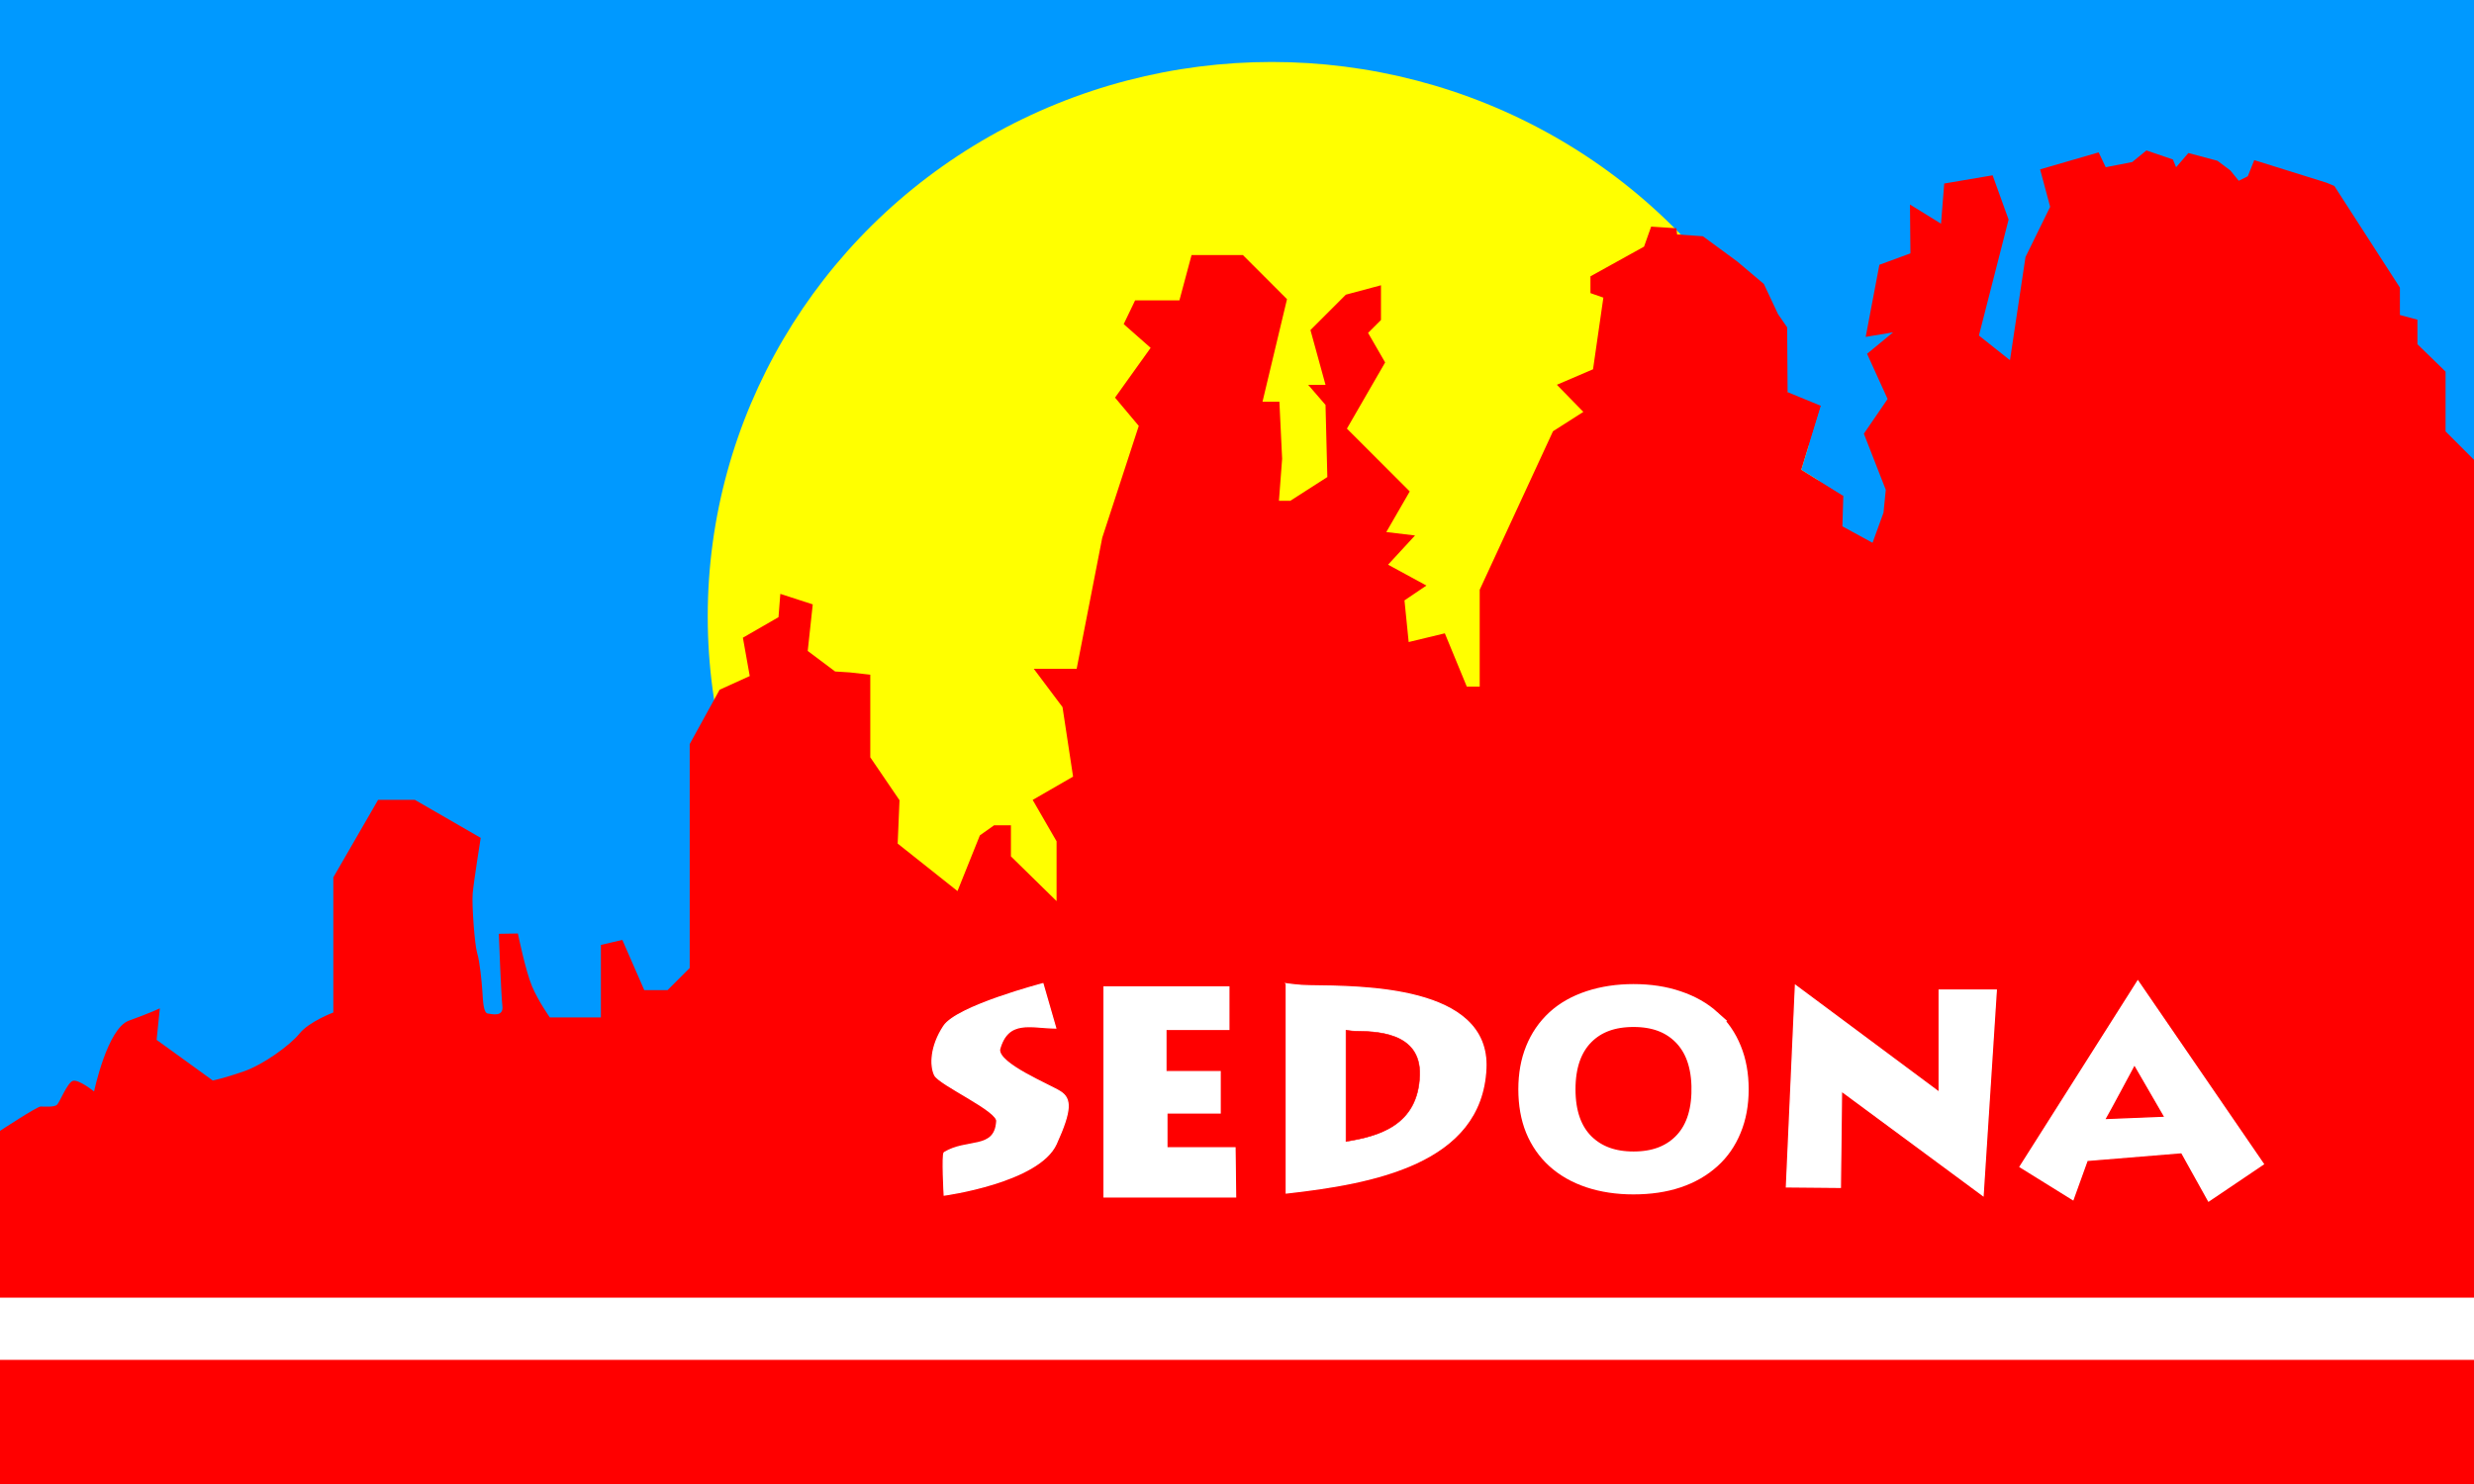 <?xml version="1.0" encoding="UTF-8" standalone="no"?>
<!-- Created with Inkscape (http://www.inkscape.org/) -->

<svg
   width="506.845mm"
   height="304.107mm"
   viewBox="0 0 506.845 304.107"
   version="1.1"
   id="svg5"
   sodipodi:docname="sedona.svg"
   inkscape:version="1.1.1 (3bf5ae0d25, 2021-09-20)"
   xmlns:inkscape="http://www.inkscape.org/namespaces/inkscape"
   xmlns:sodipodi="http://sodipodi.sourceforge.net/DTD/sodipodi-0.dtd"
   xmlns="http://www.w3.org/2000/svg"
   xmlns:svg="http://www.w3.org/2000/svg">
  <rect x="0" y="0" width="506.845" height="304.107" fill="#333333" stroke="none"/>
  <sodipodi:namedview
     id="namedview7"
     pagecolor="#ffffff"
     bordercolor="#666666"
     borderopacity="1.0"
     inkscape:pageshadow="2"
     inkscape:pageopacity="0.0"
     inkscape:pagecheckerboard="0"
     inkscape:document-units="mm"
     showgrid="false"
     fit-margin-top="0"
     fit-margin-left="0"
     fit-margin-right="0"
     fit-margin-bottom="0"
     inkscape:zoom="0.5"
     inkscape:cx="1297"
     inkscape:cy="443"
     inkscape:window-width="1920"
     inkscape:window-height="1017"
     inkscape:window-x="-8"
     inkscape:window-y="-8"
     inkscape:window-maximized="1"
     inkscape:current-layer="layer1" />
  <defs
     id="defs2" />
  <g
     inkscape:label="Layer 1"
     inkscape:groupmode="layer"
     id="layer1"
     transform="translate(13.312,7.459)">
    <rect
       style="opacity:0.999;fill:#0099ff;fill-opacity:1;stroke:#c6987a;stroke-width:0;stroke-miterlimit:4;stroke-dasharray:none;stroke-opacity:1"
       id="rect422884"
       width="506.845"
       height="304.107"
       x="-13.312"
       y="-7.459" />
    <ellipse
       style="opacity:0.999;fill:#ffff00;fill-opacity:1;stroke:#ffff00;stroke-width:0;stroke-miterlimit:4;stroke-dasharray:none;stroke-opacity:1"
       id="path455866"
       cx="247.242"
       cy="118.86"
       rx="115.562"
       ry="113.62" />
    <path
       style="fill:#ff0000;fill-opacity:1;stroke:#000000;stroke-width:0;stroke-linecap:butt;stroke-linejoin:miter;stroke-miterlimit:4;stroke-dasharray:none;stroke-opacity:1"
       d="m -13.333,224.297 c 0,0 7.598,-5.005 8.347,-5.005 0.748,0 2.806,0.187 3.368,-0.374 0.561,-0.561 2.058,-4.397 3.181,-4.864 1.123,-0.468 4.397,2.152 4.397,2.152 0,0 2.713,-12.909 7.109,-14.499 4.397,-1.59 6.361,-2.526 6.361,-2.526 l -0.655,6.455 11.506,8.325 c 0,0 2.339,-0.468 6.361,-1.871 4.022,-1.403 9.448,-5.332 11.412,-7.764 1.964,-2.432 6.922,-4.303 6.922,-4.303 V 172.333 l 9.169,-15.881 h 7.541 l 13.484,7.785 c 0,0 -1.445,9.08 -1.644,11.395 -0.198,2.315 0.397,10.517 0.926,12.237 0.529,1.72 0.926,5.821 1.058,7.805 0.132,1.984 0.198,4.432 1.124,4.564 0.926,0.132 3.241,0.728 2.977,-1.521 -0.265,-2.249 -0.728,-14.817 -0.728,-14.817 l 3.903,-0.066 c 0,0 1.587,7.739 2.91,10.848 1.323,3.109 3.638,6.35 3.638,6.35 h 10.458 v -14.855 l 4.397,-1.029 4.49,10.29 h 4.771 l 4.537,-4.537 v -45.883 l 6.127,-11.132 6.174,-2.806 -1.403,-7.858 7.296,-4.209 0.374,-4.771 6.642,2.152 -1.029,9.542 5.613,4.21 2.993,0.187 4.209,0.468 v 16.932 l 5.987,8.793 -0.374,8.887 12.254,9.729 4.584,-11.412 2.9,-2.058 h 3.461 v 6.361 l 9.354,9.167 v -12.254 l -4.896,-8.48 8.275,-4.777 -2.163,-14.245 -5.893,-7.858 h 8.793 l 5.238,-26.847 7.484,-22.918 -4.864,-5.8 7.296,-10.196 -5.519,-4.864 2.339,-4.864 h 9.074 l 2.489,-9.289 h 10.514 l 9.041,9.041 -5.019,21.015 h 3.461 l 0.561,11.693 -0.655,8.606 h 2.339 l 7.577,-4.864 -0.374,-14.78 -3.555,-4.116 h 3.555 l -3.087,-11.225 7.25,-7.25 7.197,-1.928 v 7.12 l -2.64,2.64 3.495,6.054 -7.831,13.563 12.872,12.872 -4.804,8.322 5.883,0.703 -5.519,5.987 7.858,4.274 -4.498,3.043 0.86,8.533 7.408,-1.786 4.498,10.914 h 2.646 v -19.844 l 15.015,-32.478 6.218,-3.969 -5.424,-5.556 7.408,-3.175 2.117,-14.684 -2.646,-0.926 v -3.44 l 10.98,-6.085 1.455,-4.101 5.178,0.338 0.14,1.263 5.285,0.374 7.063,5.192 5.426,4.584 2.9,6.174 1.871,2.713 0.093,13.283 6.829,2.806 -4.022,13.096 8.606,5.332 -0.187,6.267 6.174,3.368 2.245,-6.174 0.468,-4.677 -4.49,-11.506 4.864,-7.109 -4.209,-9.261 5.332,-4.397 -5.613,0.935 2.806,-14.78 6.361,-2.339 -0.094,-10.009 6.361,3.929 0.655,-8.232 9.916,-1.684 3.274,9.074 -6.08,23.76 6.361,5.051 3.18,-21.141 5.051,-10.29 -2.058,-7.671 11.992,-3.484 1.455,3.043 5.424,-1.058 2.91,-2.381 5.424,1.852 0.661,1.587 2.514,-2.91 5.953,1.587 2.646,1.984 1.72,2.117 1.852,-0.926 1.323,-3.307 14.817,4.63 1.587,0.661 13.435,20.833 v 5.613 l 3.591,0.962 v 5.025 l 5.764,5.613 v 12.254 l 5.826,5.826 -0.005,209.882 H -13.312 Z"
       id="path425300"
       sodipodi:nodetypes="cssscscccsscccccsssssccsccccccccccccccccccccccccccccccccccccccccccccccccccccccccccccccccccccccccccccccccccccccccccccccccccccccccccccccccccccccccccccccccccccccc" />
    <g
       aria-label="Aspiring."
       transform="scale(1.03,0.971)"
       id="text17093"
       style="font-size:16.164px;line-height:1.25;fill:#ffffff;stroke-width:0.404" />
    <g
       aria-label="Achieving."
       transform="scale(1.051,0.952)"
       id="text17093-9"
       style="font-size:16.49px;line-height:1.25;fill:#ffffff;stroke-width:0.412" />
    <path
       style="fill:#ffffff;stroke:#ffffff;stroke-width:0.265px;stroke-linecap:butt;stroke-linejoin:miter;stroke-opacity:1;fill-opacity:1"
       d="M 493.553,271.075 H -13.378 V 258.579 H 494.073 Z"
       id="path427652" />
    <path
       style="fill:#ffffff;stroke:#ffffff;stroke-width:0.265px;stroke-linecap:butt;stroke-linejoin:miter;stroke-opacity:1"
       d="m 200.344,194.129 c 0,0 -17.586,4.584 -20.299,8.7 -2.713,4.116 -2.806,8.045 -1.871,10.009 0.935,1.964 13.19,7.39 12.722,9.542 -0.382,5.855 -6.131,3.507 -10.758,6.361 -0.468,0.374 0,8.7 0,8.7 0,0 19.352,-2.629 22.918,-10.477 3.184,-7.008 3.048,-9.274 0.897,-10.677 -2.152,-1.403 -12.777,-5.693 -12.496,-8.686 1.711,-6.305 6.47,-4.443 11.506,-4.397 z"
       id="path433512"
       sodipodi:nodetypes="csscccssccc" />
    <path
       style="fill:#ffffff;stroke:#ffffff;stroke-width:0.265px;stroke-linecap:butt;stroke-linejoin:miter;stroke-opacity:1"
       d="m 239.819,237.814 h -26.941 v -43.03 h 25.561 v 8.696 h -12.898 v 8.665 h 11.113 v 8.467 h -10.914 v 7.144 h 13.957 z"
       id="path433870" />
    <path
       style="fill:#ffffff;stroke:#ffffff;stroke-width:0.265px;stroke-linecap:butt;stroke-linejoin:miter;stroke-opacity:1;fill-opacity:1"
       d="m 250.213,194.153 v 42.862 c 17.611,-1.976 40.001,-5.986 40.878,-25.532 0.771,-16.993 -25.522,-16.783 -36.116,-16.933 -1.984,0 -4.763,-0.397 -4.763,-0.397 z"
       id="path433872"
       sodipodi:nodetypes="ccccc" />
    <path
       style="fill:#ff0000;stroke:#ff0000;stroke-width:0.117px;stroke-linecap:butt;stroke-linejoin:miter;stroke-opacity:1;fill-opacity:1"
       d="m 262.444,203.64 v 22.808 c 6.502,-1.052 14.768,-3.185 15.092,-13.586 0.285,-9.042 -9.422,-8.93 -13.333,-9.01 -0.733,0 -1.758,-0.211 -1.758,-0.211 z"
       id="path434158"
       sodipodi:nodetypes="ccccc" />
    <g
       aria-label="O"
       transform="scale(1.101,0.908)"
       id="text453009"
       style="font-size:56.07px;line-height:1.25;fill:#ffffff;stroke:#ffffff;stroke-width:5">
      <path
         id="path453733"
         d="m 305.647,221.911 q 2.491,2.738 3.806,6.708 1.342,3.97 1.342,9.007 0,5.038 -1.369,9.035 -1.342,3.97 -3.778,6.625 -2.519,2.765 -5.968,4.161 -3.422,1.396 -7.83,1.396 -4.298,0 -7.83,-1.424 -3.504,-1.424 -5.968,-4.134 -2.464,-2.71 -3.806,-6.653 -1.314,-3.942 -1.314,-9.007 0,-4.983 1.314,-8.925 1.314,-3.97 3.833,-6.79 2.409,-2.683 5.968,-4.107 3.587,-1.424 7.803,-1.424 4.38,0 7.858,1.451 3.504,1.424 5.941,4.079 z m -0.493,15.715 q 0,-7.94 -3.559,-12.238 -3.559,-4.326 -9.719,-4.326 -6.215,0 -9.774,4.326 -3.532,4.298 -3.532,12.238 0,8.022 3.614,12.293 3.614,4.244 9.692,4.244 6.078,0 9.664,-4.244 3.614,-4.271 3.614,-12.293 z" />
    </g>
    <path
       style="fill:#ffffff;stroke:#ffffff;stroke-width:0.265px;stroke-linecap:butt;stroke-linejoin:miter;stroke-opacity:1"
       d="m 352.673,235.759 1.852,-41.275 29.446,21.908 v -20.954 h 11.693 l -2.713,42.095 -28.999,-21.422 -0.233,19.746 z"
       id="path453868" />
    <path
       style="fill:#ffffff;stroke:#ffffff;stroke-width:0.265px;stroke-linecap:butt;stroke-linejoin:miter;stroke-opacity:1"
       d="m 400.529,231.64 24.134,-38.073 25.725,37.511 -11.225,7.577 -5.519,-9.916 -19.364,1.59 -2.9,8.045 z"
       id="path453870" />
    <path
       style="fill:#ff0000;stroke:#ff0000;stroke-width:0.265px;stroke-linecap:butt;stroke-linejoin:miter;stroke-opacity:1;fill-opacity:1"
       d="m 418.29,221.736 c 0.661,-1.124 5.689,-10.517 5.689,-10.517 l 5.821,10.054 z"
       id="path453872" />
    <path
       style="fill:#0099ff;stroke:#000000;stroke-width:0;stroke-linecap:butt;stroke-linejoin:miter;stroke-opacity:1;stroke-miterlimit:4;stroke-dasharray:none;fill-opacity:1"
       d="M 364.327,94.13 355.721,88.798 359.743,75.702 Z"
       id="path460723" />
  </g>
</svg>
